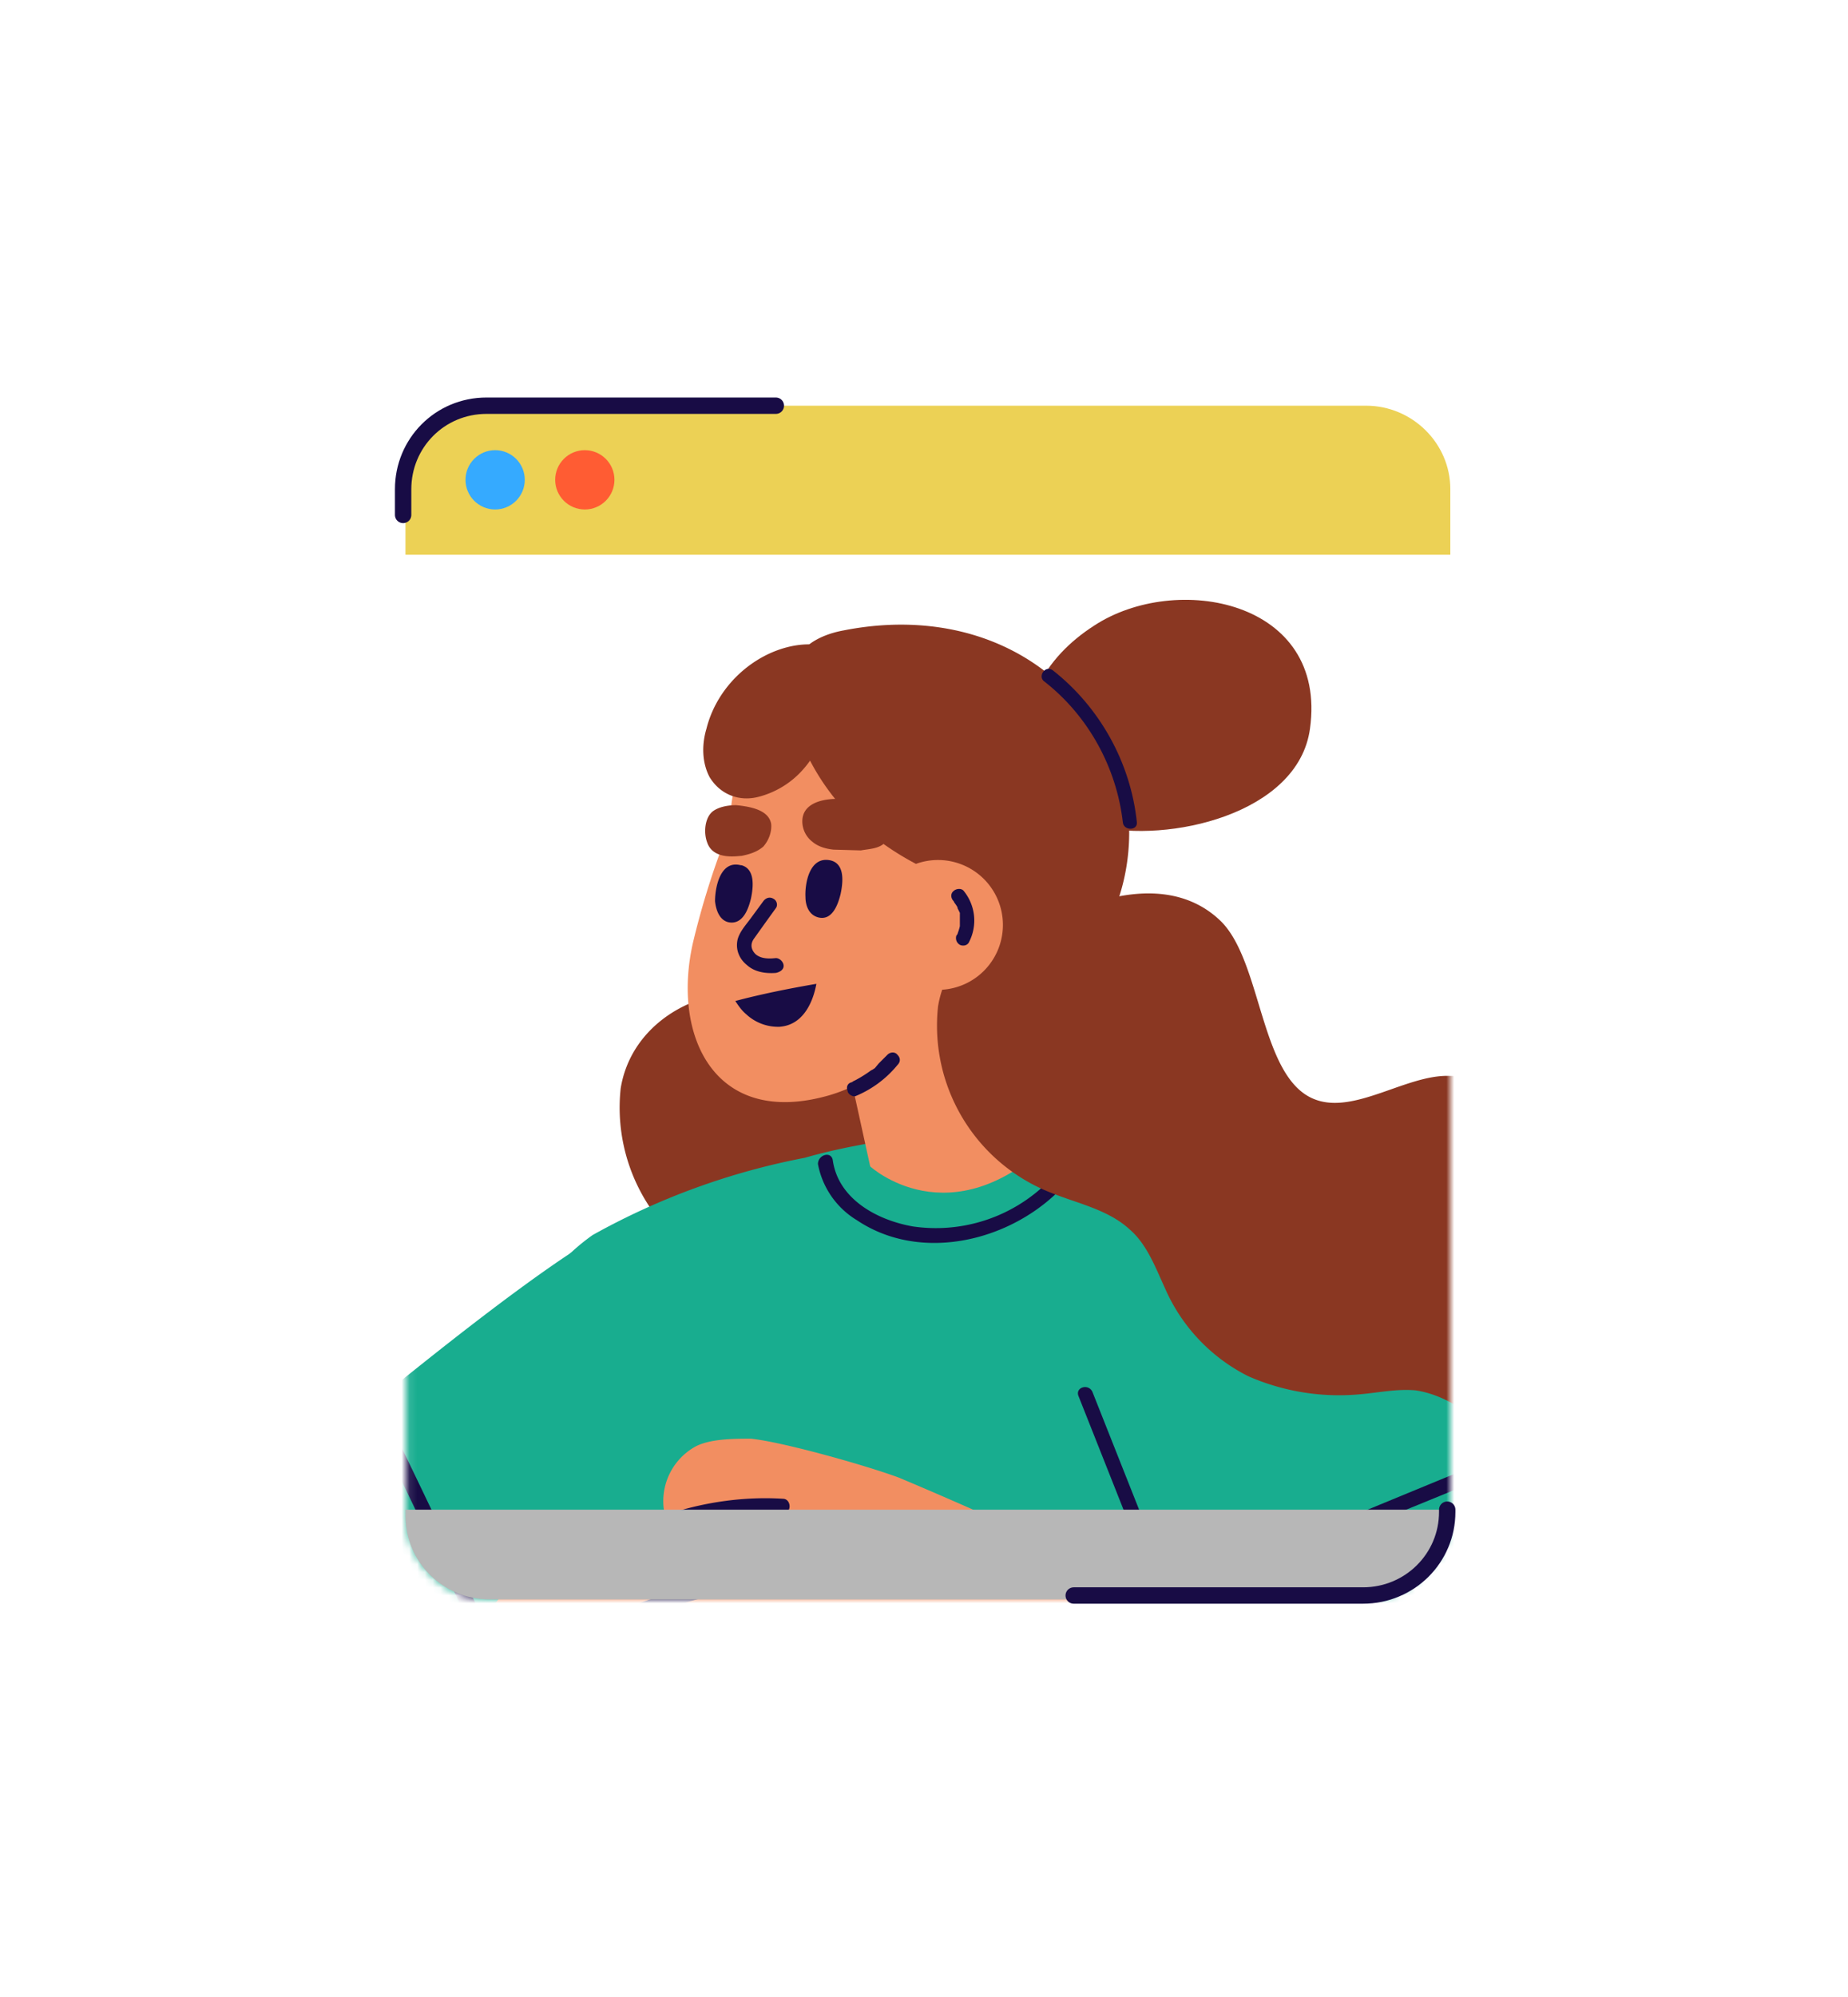 <svg width="237" height="256" fill="none" xmlns="http://www.w3.org/2000/svg"><g filter="url(#a)"><rect width="133.9" height="153" rx="10.7" transform="matrix(-1 0 0 1 186 32)" fill="#fff"/><mask id="b" style="mask-type:alpha" maskUnits="userSpaceOnUse" x="52" y="32" width="134" height="153"><rect width="133.9" height="153" rx="10.7" transform="matrix(-1 0 0 1 186 32)" fill="#fff"/></mask><g mask="url(#b)"><path d="M-82.4 89c1.6-1.6 4-1.6 6-1.1-.7-1.4-1-2.8-.6-4.4.8-2.7 3.7-3.6 6.2-3.3a19 19 0 0 1 7.6 3.3h.2c-.4-1.6-.2-3.4.6-5 1.4-2.8 4.5-3.7 7.5-2.9 3 .9 5.4 3 7.8 4.7A178.3 178.3 0 0 1-27 98c.1-1.5.3-3 .7-4.5.6-2.2 1.6-4.6 3.5-5.9 2.2-1.5 5-1.1 7 .5 2.2 1.8 3.1 4.4 3.9 7 1.5 5.5 1.8 11.5 2.3 17.1l1.9 19c.7 2.5 1.5 5 2.1 7.6a548.2 548.2 0 0 1 11.8 55.6l2-1.7c5-4.1 24.6-20.8 29.7-24.8.3-.2 22.8 50.4 22.3 51-7.6 9.1-40.3 29.6-51.2 34.6A73.7 73.7 0 0 1-8.4 259a24.6 24.6 0 0 1-18-3c-11-6.6-16.4-28-19.1-39.8a754.6 754.6 0 0 1-14.3-84.6l-.4-3.7-1-6.4-12.2-13.3-4.6-5c-1.4-1.5-2.9-3-4.1-4.6-2-2.8-3-7-.3-9.7Z" fill="#F28E61"/><path d="M94.6 107.2c6.5-.4 14 2 18.7 6.6 2.3 2.4 3.8 5.2 4.2 8.6.3 2.6 0 5.6 2.8 7.1 1.5.8 3.1 1.3 4.7 2 1.7.8 3.4 1.7 5 2.7 3.2 2 6 4.4 8 7.6 4 6.2 4 14 0 20.4-2 3.1-4.7 5.4-8.5 5.7-2.7.2-5.3-.4-7.8-1.6-2.4-.3-4.7-1.2-6.8-2.6-3-2-4.7-5-6.2-8.2-1.2-2.6-2.3-5.5-4.5-7.5-2.7-2.4-6.5-3.3-9.8-4.5a23 23 0 0 1-14.8-24c1.2-7.4 8-12 15-12.3Z" fill="#8A3722"/><path d="M110.8 207.5c-12.6 8.2-35.4 21-44.5 26.5A1137.2 1137.2 0 0 1 38 168c9.6-8 25.5-21.1 35.8-27.8 6-4 8.3-4.7 15.3-7 3.2-1 4 .6 7.4 1 3.7.4 6.3 2.8 7.8 6.1 1.5 3.4 2.1 7.2 3 10.7a135.5 135.5 0 0 1 2.8 19c-4.3 17.7 15.9 27.7.7 37.5Z" fill="#18AD8F"/><path d="M110.8 120.9c0-5.3 1.5-10.6 4.8-14.7 2.5-3 6.6-5.4 10.4-4.8 5.3-1.2 9.9-4.3 15-5.9 5.4-1.6 11.3-1.6 15.6 2.6 5.3 5.3 5 20.1 12 22.8 5.1 2 11.8-3.2 17.3-3 2.7 0 5.2 1 7.3 2.8 4.8 3.8 6.6 9.8 8 15.6.5 2.5 1.6 11.6 6.8 10.2 6-1.7 11.6-6.3 18-5.3 6.2 1 10.9 3.4 14 8.4a41.2 41.2 0 0 1-2.3 46.5c-8.3 10.7-25.3 14.3-37.3 9.8-5.5-2-11.1-21.3-15.5-25l-1.3.4c-4.7 1.4-10 1-14.7 0-9.4-2.3-20.6-4.7-26.2-12.4-5.8-8-14-12.6-20-19.5-6.6-7.7-12-18-12-28.5Z" fill="#8A3722"/><path d="M64 168.1c1-12.4 2-22.7 12-29.8a90.7 90.7 0 0 1 27.2-9.9c18.7-5.4 52.8-4.6 52.8-4.6s2.4 7.4 3 7.7c.2 0 15.7 32.6 23.5 43.5 1.5 2 3 4.2 4.3 6.4 3.8 3 4.8 8.3 4.6 12.9a50.2 50.2 0 0 1-3.9 16.6c-4.3 11-10.2 36.4-23.3 40.5l-52.3 11c-2.8-1.5-21.7-30.2-30.3-63.6-1.7-6.6-11.5-3.7-13.8-10.1a51.2 51.2 0 0 1-3.7-20.6Z" fill="#18AD8F"/><path d="M138.2 129.8c-6 8.6-19.2 12.7-28.3 6.6a10.7 10.7 0 0 1-5-7.2c0-1.2 1.7-1.7 1.9-.5.7 5 5.7 7.7 10.3 8.5a20.4 20.4 0 0 0 19.5-8.3c.7-1 2.3 0 1.6 1Z" fill="#180C45"/><path d="M146.3 201.4c7.5-1.9 15.2-6.7 22.7-9a370 370 0 0 0 43.3-16.6 208.3 208.3 0 0 0-33.8-41.4 44 44 0 0 0-14.4-9.2 23.1 23.1 0 0 0-26.4 7.9c-7.2 9.8-4.5 23.3-1.5 34.1 3 10.6 6.3 23.9 10 34.2Z" fill="#18AD8F"/><path d="M77 226.2a1200.4 1200.4 0 0 0-29.7-65c-.5-1.1 1.1-2 1.6-1a1321 1321 0 0 1 30 65.6c.4 1-1.4 1.5-1.9.4ZM154 198.5l-15.7-39.6c-.4-1.1 1.3-1.6 1.8-.5l15.7 39.6c.4 1-1.3 1.5-1.8.5Z" fill="#180C45"/><path d="M204.3 163.7 162 181l-12.4 5c-1 .5-1.5-1.2-.4-1.7l42.2-17.4 12.4-5.1c1-.5 1.5 1.3.5 1.8Z" fill="#180C45"/><path d="m105.1 99.9 6.5 29.6s10.2 9.4 23.2-3.2l-10.9-36-18.8 9.6Z" fill="#F28E61"/><path d="M88.9 100.7a105.2 105.2 0 0 1 3.8-12.4l1-4.3a23.7 23.7 0 0 1 47.3 2.4c0 13.1-9.6 22.7-21.9 23.7l-.4.6c-3 4.5-6.9 8.1-12.4 9.7-14.7 4.2-20.2-7.7-17.4-19.7Z" fill="#F28E61"/><path d="M91.4 84c.8-.6 2-.8 3-.8 2.1.2 4.2.7 4.5 2.4.1 1-.3 2.1-1 2.9-.8.7-1.8 1-2.8 1.2-.5 0-3.6.6-4.4-1.7-.5-1.3-.3-3.2.7-4ZM102.9 85.1c.2-3.4 6.2-3 8.3-2a7 7 0 0 1 2.3 1.5c1 1 1 2.5 0 3.4-.8.8-2 .8-3.1 1l-3.5-.1c-1-.1-2-.4-2.7-1a3.3 3.3 0 0 1-1.3-2.8ZM90.6 73.4c1-4 3.8-7.4 7.4-9.3 1.9-1 4.1-1.6 6.2-1.5 2.8.2 4.8 2.3 4.7 5.1 0 2.5-1.7 4.8-3.2 6.7l-.4.4-.5 1.2c-.5.9-1 1.7-1.7 2.5a11.4 11.4 0 0 1-5.7 3.6c-2.5.7-5-.2-6.4-2.5-1-1.9-1-4.2-.4-6.2Z" fill="#8A3722"/><path d="M101 67.3c0-.4.3-.7.5-1 .5-3.2 3.4-4.9 6.7-5.5 15.2-3 29.3 3.2 35.2 17.9 3.6 9 .4 24.5-10.4 27.6-4 1.2-7.8-.6-9.9-4.1-1.8-3.1-1.8-6.8-3-10.2-4.3-1.9-8.3-4.5-11.6-8a29.3 29.3 0 0 1-6.8-12c-.5-1.4-1-3.2-.7-4.7Z" fill="#8A3722"/><path d="M120.3 109c1.2-7.3 8-11.9 15-12.2 6.5-.4 14 2 18.7 6.6 2.4 2.4 3.8 5.2 4.3 8.5.3 2.7 0 5.7 2.7 7.2 1.5.8 3.2 1.3 4.7 2a36.4 36.4 0 0 1 10 6.5c2.4 1.2 4.5 3.3 6.3 5.2 2.2 2.2 4.1 4.7 6 7.3a113 113 0 0 0 13 15.6c2.5 2.4 8.2 0 11 2.2 1.8-1 7 5.4 5.8 7-2.8 3.6-14.8 4.3-18.7 2.9-4.4-1.6-7.8-4.9-11.8-7.3-1.7-1.1-3.7-2-5.8-2.3-2.4-.2-4.7.3-7 .5a29 29 0 0 1-14.4-2.3 22.8 22.8 0 0 1-10.7-11.3c-1.2-2.6-2.3-5.6-4.5-7.5-2.7-2.5-6.5-3.3-9.8-4.6a23 23 0 0 1-14.8-24Z" fill="#8A3722"/><path d="M100 111.6c2.8-.2 4.2-2.8 4.7-5.5-3.5.6-7 1.3-10.4 2.2.4.6.8 1.2 1.4 1.7a6 6 0 0 0 4.4 1.6Z" fill="#180C45"/><path d="M115.3 91.9a8.3 8.3 0 1 0 10 13.3 8.3 8.3 0 0 0-10-13.3Z" fill="#F28E61"/><path d="m122.7 99.9.1-.2.1-.3a5 5 0 0 0 .2-.7c0 .1 0 0 0 0V97l-.3-.6c0 .1 0 0 0 0v-.1a4.5 4.5 0 0 0-.4-.6s-.1-.2 0 0l-.1-.2c-.4-.4-.4-1 0-1.3.3-.3 1-.4 1.3 0a6 6 0 0 1 .7 6.5c-.2.5-.8.6-1.2.4a1 1 0 0 1-.4-1.3ZM95 90.9c-2.7-.7-3.3 3-3.3 4.6.1 1 .5 2.4 1.7 2.7 1.9.4 2.6-1.8 2.9-3 .3-1.4.6-3.8-1.2-4.3ZM106.6 90.3c-2.8-.7-3.4 3-3.3 4.7 0 1 .4 2.3 1.7 2.6 1.8.4 2.5-1.8 2.8-3 .3-1.4.6-3.8-1.2-4.3ZM99.5 104.7c-1.3.1-2.7-.1-3.7-1-1-.8-1.5-2-1.2-3.3.3-1.1 1.2-2 1.9-3l1.4-1.9c.3-.4.8-.6 1.3-.3.4.2.6.8.3 1.2l-1.3 1.8-1.5 2.1c-.5.7-.4 1.4.2 2 .7.6 1.7.6 2.6.5.5 0 1 .5 1 1s-.5.8-1 .9Z" fill="#180C45"/><path d="M133 68.2c1.6-3.4 4.2-6 7.3-8 10.5-6.9 30-3.3 27.7 13.2-1.5 11-18.3 14.7-27.3 12.5-7.7-2-11-10.6-7.7-17.7Z" fill="#8A3722"/><path d="M144 85.4c-.8-7-4.4-13.6-10-18-1-.6 0-2.2 1-1.5 6 4.7 10 11.8 10.8 19.5.1 1.1-1.7 1.1-1.8 0Z" fill="#180C45"/><path d="M62.5 189.3c-.5-4.6 5.1-7.5 8.4-9.2 2.3-1.3 4.7-2.3 7.2-3l.3-.1c2.3-.9 4.7-1.6 7-2.3a8 8 0 0 1 3.8-9.3c1.9-1 5-1 7.1-1 4 .4 14.7 3.4 19 5a532 532 0 0 1 51.2 24.8c1.2-.3 36.2-14 38.2-15a95 95 0 0 1 17.8 25.1 47.5 47.5 0 0 1 2.3 37.6c-5 11.8-17.6 17.4-32.2 18.3-8.7.6-18-2.8-26.6-7.8-2.1-1.1-4-2.4-6-3.7-16-9.1-55.7-29.6-66-37.3l-1-.7a83 83 0 0 1-12.6 5c-3.2 1-6.8 1.8-9.8-.4-2.8-2-3-5.6-1.3-8.5l.9-1.5-1.8-.1c-3-.6-5-3-4.8-6 .1-2.2 1.4-4 2.8-5.6-2-.7-3.6-2.2-3.9-4.3Z" fill="#F28E61"/><path d="M96.3 183.3a89 89 0 0 0-28.6 11.2c-1 .6-2-1-1-1.6 9-5.4 18.8-9.3 29-11.3 1.2-.3 1.7 1.5.6 1.7ZM100.4 174c-4.8-.3-9.5.3-14 1.8-1.2.3-1.6-1.4-.5-1.8 4.6-1.5 9.6-2.2 14.5-1.9 1.1 0 1.2 1.9 0 1.8ZM115.1 116.5a13.7 13.7 0 0 1-5.4 4c-.4.1-1-.3-1-.7-.2-.5 0-1 .6-1.1.1-.1-.1 0 0 0l.1-.1.4-.2a16.5 16.5 0 0 0 1.9-1.2s.1 0 0 0l.2-.1.3-.2.5-.6 1.1-1.1c.4-.4 1-.4 1.3 0 .4.4.4.9 0 1.3Z" fill="#180C45"/></g><path d="M186 42.7c0-5.9-4.9-10.7-10.8-10.7H62.8c-6 0-10.8 4.8-10.8 10.7v8.4h134v-8.4Z" fill="#ECD155"/><path d="M99.5 32H62.4c-6 0-10.7 4.8-10.7 10.7V46" stroke="#180C45" stroke-width="2.1" stroke-linecap="round"/><path d="M186 173.5H52v.8c0 5.9 4.8 10.7 10.8 10.7h112.4c6 0 10.7-4.8 10.7-10.7v-.8Z" fill="#B7B7B7"/><circle cx="3.8" cy="3.8" r="3.8" transform="matrix(-1 0 0 1 67.3 37.7)" fill="#35AAFF"/><circle cx="3.8" cy="3.8" r="3.8" transform="matrix(-1 0 0 1 78.8 37.7)" fill="#FF5C33"/><path d="M137.7 184.5h37.1c6 0 10.8-4.8 10.8-10.7v-.3" stroke="#180C45" stroke-width="2.1" stroke-linecap="round"/></g><defs><filter id="a" x=".6" y=".9" width="236" height="254.7" filterUnits="userSpaceOnUse" color-interpolation-filters="sRGB"><feFlood flood-opacity="0" result="BackgroundImageFix"/><feColorMatrix in="SourceAlpha" values="0 0 0 0 0 0 0 0 0 0 0 0 0 0 0 0 0 0 127 0" result="hardAlpha"/><feOffset dy="20"/><feGaussianBlur stdDeviation="25"/><feComposite in2="hardAlpha" operator="out"/><feColorMatrix values="0 0 0 0 0 0 0 0 0 0 0 0 0 0 0 0 0 0 0.25 0"/><feBlend in2="BackgroundImageFix" result="effect1_dropShadow_376_2933"/><feBlend in="SourceGraphic" in2="effect1_dropShadow_376_2933" result="shape"/></filter></defs></svg>
